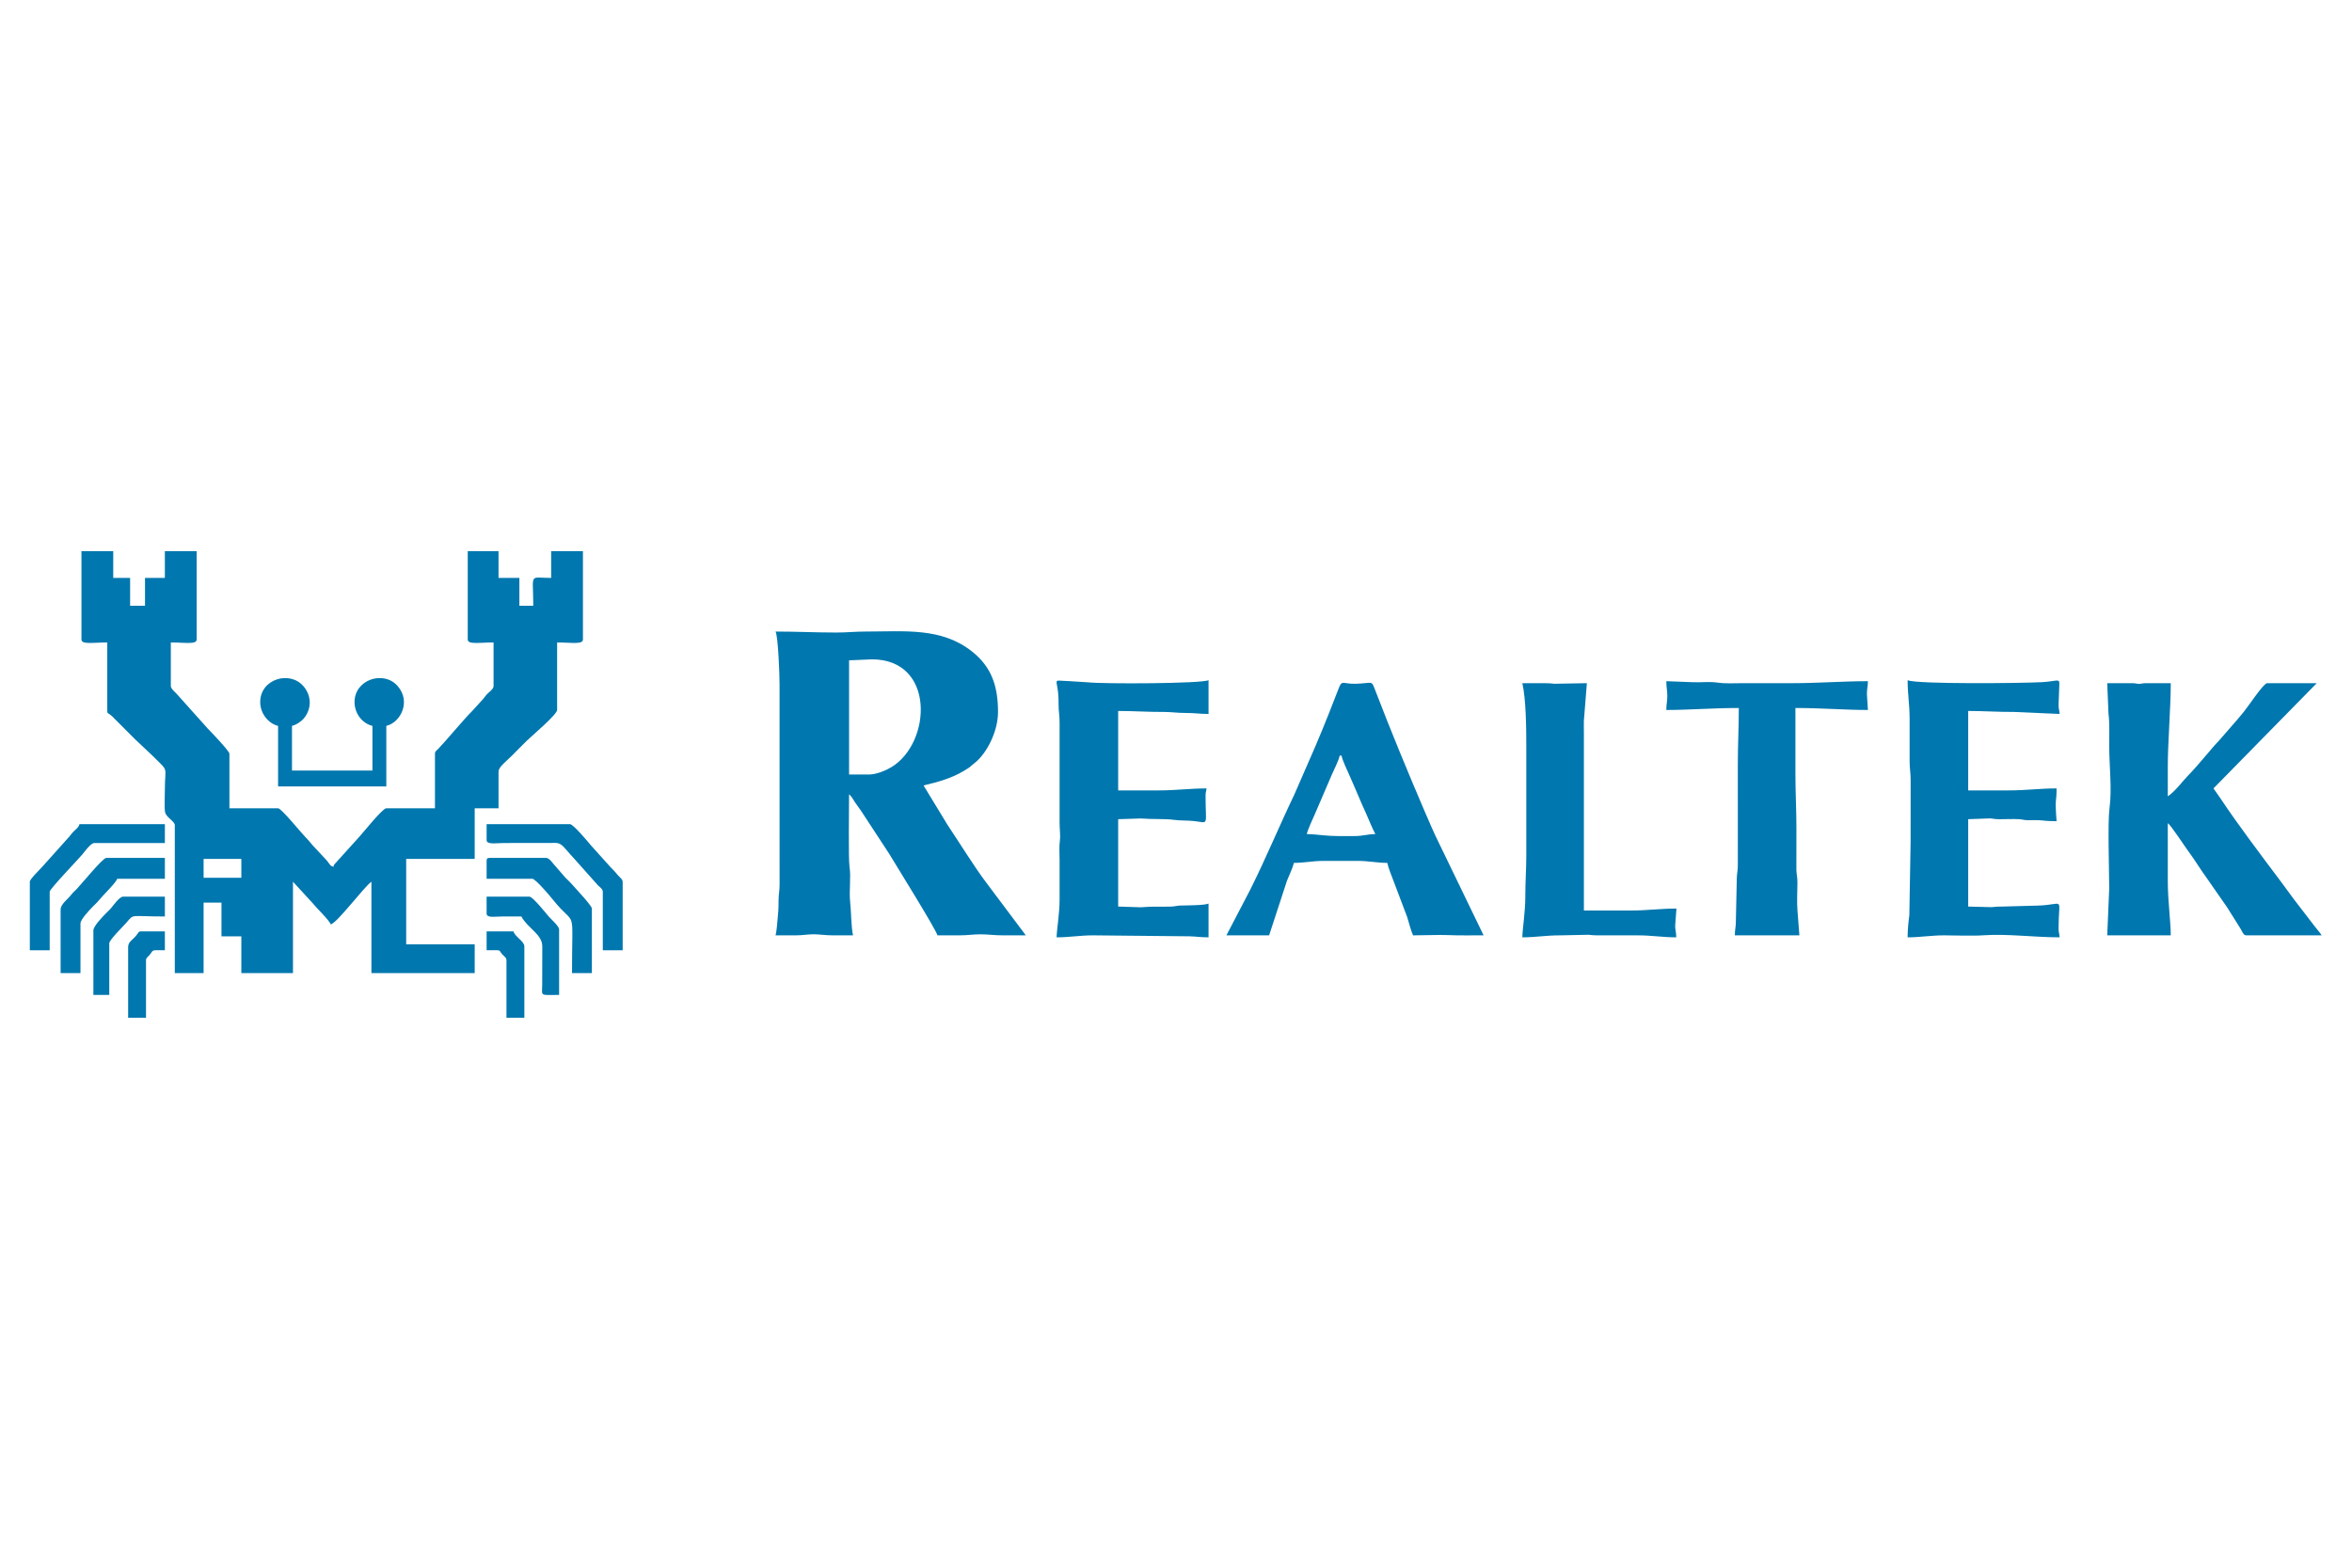 <?xml version="1.0" encoding="UTF-8"?>
<!DOCTYPE svg PUBLIC "-//W3C//DTD SVG 1.1//EN" "http://www.w3.org/Graphics/SVG/1.1/DTD/svg11.dtd">
<!-- Creator: CorelDRAW 2020 (64-Bit) -->
<svg xmlns="http://www.w3.org/2000/svg" xml:space="preserve" width="300mm" height="200mm" version="1.1" style="shape-rendering:geometricPrecision; text-rendering:geometricPrecision; image-rendering:optimizeQuality; fill-rule:evenodd; clip-rule:evenodd"
viewBox="0 0 30000 20000"
 xmlns:xlink="http://www.w3.org/1999/xlink"
 xmlns:xodm="http://www.corel.com/coreldraw/odm/2003">
 <defs>
  <style type="text/css">
   <![CDATA[
    .fil0 {fill:#0077AE}
   ]]>
  </style>
 </defs>
 <g id="图层_x0020_1">
  <g id="_2391226731248">
   <path class="fil0" d="M2597.02 10957.55l481.31 0 0 240.66 -481.31 0 0 -240.66zm-1557.93 -2799.19c0,66.92 143.43,38 329.32,38l0 873.95c0,38.99 6.87,16.62 66.66,72.67l215.16 215.48c26.31,26.32 43.14,43.38 69.48,69.85l228.17 215.14c213.83,213.83 155.16,117.9 155.16,427.48 0,63.66 -8.08,237.82 2.5,288.82 14.95,72.14 124.16,116.66 124.16,167.16l0 1887.24 367.32 0 0 -899.29 227.98 0 0 430.64 253.33 0 0 468.65 658.63 0 0 -1165.28 242.54 264.11c53.99,67.67 225.75,231.79 238.77,280.53 83.8,-19.6 428.71,-483.97 519.31,-544.64l0 1165.28 1317.27 0 0 -367.32 -873.96 0 0 -1089.28 873.96 0 0 -645.96 303.98 0 0 -468.65c0,-57.66 100.41,-132.07 174.16,-205.82 65.98,-65.99 122.59,-125.62 189.73,-190.25 68.2,-65.64 383.41,-332.24 383.41,-389.22l0 -861.29c185.88,0 329.32,28.92 329.32,-38l0 -1127.28 -405.32 0 0 341.98c-289.82,0 -227.99,-73.13 -227.99,354.65l-177.32 0 0 -354.65 -265.99 0 0 -341.98 -392.65 0 0 1127.28c0,66.92 143.43,38 329.32,38l0 557.3c0,38.02 -61.69,78.5 -85.65,104.34 -23.95,25.82 -23.39,31.05 -44.75,56.59l-144.93 159.05c-109.22,107.69 -323.53,369.76 -431.09,480.86 -19.85,20.51 -40.87,29.72 -40.87,60.45l0 696.64 -620.64 0c-47.79,0 -296.02,311.44 -345,364.3l-318.4 352.3c-13.65,28.72 -7.37,6.58 -7.96,30.69 -44.78,-18.23 -26.02,-1.99 -59.11,-43.09 -18.09,-22.47 -15.58,-24.86 -38.75,-48.99l-171.14 -183.5c-36,-40.85 -47.85,-60.59 -88.92,-101.08 -52.08,-51.35 -308.91,-370.63 -351.32,-370.63l-620.63 0 0 -696.64c0,-31.67 -227.05,-270.66 -275.73,-319.58l-382.91 -427.71c-20.66,-27.05 -88.66,-78.17 -88.66,-114l0 -557.3c185.88,0 329.31,28.92 329.31,-38l0 -1127.28 -405.31 0 0 341.98 -253.32 0 0 354.65 -189.99 0 0 -354.65 -215.32 0 0 -341.98 -405.32 0 0 1127.28z"/>
   <path class="fil0" d="M11083.26 9880.94l-253.32 0 0 -1456.59 291.32 -12.67c811.2,0 761.11,1066.51 248.26,1375.54 -66.29,39.94 -187.75,93.72 -286.26,93.72zm-1139.94 -1152.61l0.43 2558.97c-0.11,82.85 -13.71,121.99 -13.18,214.81 0.52,89.49 -4.43,144.7 -11.41,216.58 -7.23,74.41 -11.33,149 -26.51,214.15 84.45,0 168.93,-0.28 253.37,0.04 100.01,0.37 151.64,-14.98 240.82,-13.51 81.38,1.34 141.72,13.59 240.44,13.47 84.44,-0.1 168.89,0 253.33,0 -24.15,-103.62 -23.28,-305.2 -36.15,-419.83 -16.94,-150.88 12.84,-314.04 -9.17,-459.47 -14.4,-95.1 -5.35,-766.81 -5.35,-919.28 30.64,22.45 54.36,68.68 75.95,101.37 24.89,37.67 47.55,65.2 73.67,103.66l360.98 550.98c70.23,118.47 599.12,967.17 616.68,1042.57 92.89,0 185.78,-0.11 278.66,0 111.97,0.14 177.21,-13.99 278.91,-13.27 92.7,0.66 168.84,13.3 278.39,13.27 97.11,-0.03 194.21,0 291.32,0l-515.75 -687.53c-142.07,-189.17 -347.51,-520.01 -482.37,-720.9l-306.49 -504.14c178.88,-41.68 358.41,-91.69 512.19,-184.45 115.15,-69.46 55.51,-36.59 139.21,-101.44 146.98,-113.88 298.56,-393.08 298.56,-651.4 0,-344.93 -91.94,-581.25 -330.94,-771.01 -390.99,-310.42 -860.95,-254.92 -1353.65,-254.94 -144.45,0 -241.58,12.84 -379.97,12.67 -273.11,-0.33 -502.68,-12.67 -772.64,-12.67 32.87,68.49 50.67,539.08 50.67,671.3z"/>
   <path class="fil0" d="M26877.82 11932.84l810.62 0c0,-170.12 -38,-438.98 -38,-696.64 0,-244.87 0,-489.75 0,-734.63 41.35,27.69 220.43,302.55 256.89,351.09 88.69,118.1 160.4,242.43 247.83,360.14l186.81 269.16c23.58,35.58 40.34,55.44 62.83,89.18l175.7 280.26c19.66,33.71 34.06,81.44 70.56,81.44l962.62 0c-26.45,-39.51 -59.61,-76.8 -88.66,-114l-264.16 -343.8c-59.81,-79.73 -110.61,-151.85 -171.9,-233.42 -235.55,-313.43 -554.31,-735.12 -767.17,-1056.74 -29.27,-44.22 -59.17,-82.5 -88.71,-126.62l1317.27 -1342.59 -633.3 0c-44.97,0 -236.55,291.77 -301.05,370.25 -27.6,33.58 -46.97,56.28 -75.01,89.64l-241.6 277.71c-84.04,83.95 -255.32,304.44 -392.71,443.25 -59.88,60.51 -162.56,200.34 -256.24,263.07 0,-122.43 0.55,-244.98 -0.08,-367.4 -1.51,-294.26 38.08,-770.59 38.08,-1076.52l-316.65 0c-49.92,0 -57.81,8.97 -88.66,8.97 -30.85,0 -38.74,-8.97 -88.66,-8.97l-316.65 0 16.12 389.18c15.32,111.81 9.21,275.67 9.21,408.78 0,258.62 37.64,552.05 3.46,801.41 -23.51,171.5 -4.36,768.51 -3.42,1022.53l-25.37 595.27z"/>
   <path class="fil0" d="M17086.97 9640.28l25.33 0c3.92,47.14 80.07,206 100.97,253.68 36.82,83.96 70.61,159.89 107.12,247.53 36.31,87.13 72.1,165.75 108.35,246.31 39.52,87.84 70.21,169.96 114.2,253.1 -98.34,0 -157.7,25.33 -265.98,25.33 -144.37,0 -269.19,3.89 -407.25,-10.73 -61.77,-6.54 -147.36,-14.6 -200.72,-14.6 3.36,-40.43 80.9,-205.59 101.68,-252.97l213.14 -496.15c23.19,-56.58 99.08,-202.45 103.16,-251.5zm-1443.93 2292.56l544.64 0 227.85 -696.77c24.77,-62.01 74.44,-166.2 88.8,-227.85 138.71,0 235.08,-25.33 379.98,-25.33l430.64 0c144.9,0 241.27,25.33 379.99,25.33 17.87,76.71 50.54,152.54 77.91,226.07l173.84 459.46c25.6,76.12 45.91,173.12 77.56,239.09 141.03,0 325.04,-7.98 437.85,-3.5 151.8,6.04 307.94,3.5 461.44,3.5l-569.79 -1178.13c-63.61,-128.76 -122.2,-264.37 -181.02,-401.62 -214.7,-501.01 -435.28,-1034.56 -631.49,-1547.06 -51.99,-135.79 -26.46,-88.2 -253.18,-82.89 -169.64,3.97 -170.65,-59.38 -219.37,75.57l-124.69 318.63c-56.98,142.38 -109.44,271.97 -170.13,412.51l-265.31 608.64c-186.74,388.79 -360.89,810.53 -561.54,1211.71l-303.98 582.64z"/>
   <path class="fil0" d="M13477.15 11958.17c165.68,0 300.95,-25.73 468.62,-25.35l1229.04 12.27c77.79,2.33 143.22,13.08 240.24,13.08l0 -430.65c-48.8,23.42 -280.89,22.9 -355.05,24.94 -62.56,1.72 -63.18,11.6 -125.85,13.48 -160.86,4.81 -213.29,-5.43 -383.91,8.85l-287.8 -9.27 0 -1114.61 287.8 -9.27c139.57,11.69 325.28,3.13 414.18,16.59 77.43,11.72 190.94,8.31 262.53,16.13 199.4,21.79 150.1,76.77 150.1,-327.43 0,-43.67 9.37,-49.05 12.67,-88.67 -211,0 -388.82,25.34 -607.97,25.34l-519.31 0 0 -1013.29c205.97,0 371.74,13.24 582.93,12.37 97.34,-0.39 167.12,13.52 278.44,12.88 109,-0.62 175.28,12.75 291.24,12.75l0 -430.65c-92.7,44.49 -1337.75,49.13 -1534.44,27.19l-238.44 -14.9c-258.53,-7.14 -135.96,-61.73 -139.78,291.78 -1.04,96.42 13.35,140.7 12.84,240.49l-0.1 1266.71c-0.21,93.81 12.5,167.64 3.91,231 -10.96,80.73 -3.9,168 -3.9,250.29 0,168.87 -0.37,337.79 0.02,506.66 0.4,177.29 -35.73,378.49 -38.01,481.29z"/>
   <path class="fil0" d="M24369.94 10742.23l-16.12 933.83c-10.89,80.37 -21.88,185.04 -21.88,282.11 163.09,0 299,-25.54 468.64,-25.34 158.75,0.2 351.82,9.74 506.49,-1.16 290.04,-20.44 647.75,26.5 962.77,26.5 -1.27,-57.28 -12.66,-50.34 -12.66,-113.99 0,-423.62 87.96,-300.65 -265.59,-290.92l-443.75 12.22c-58.52,-0.21 -92.09,1.32 -145.05,7.78l-298.22 -7.74 0 -1114.61 277.47 -10.15c31.58,0.94 60.81,10.44 114.74,10.58 81.51,0.21 173.69,-4.82 253.82,-0.49 55.65,3 52.97,11.35 113.52,13.14 41.64,1.24 85.84,-2.06 127.49,-0.83 86.72,2.58 84.2,13.08 240.24,13.08 -24.49,-324.3 0,-215.27 0,-417.98 -211,0 -388.82,25.34 -607.97,25.34l-519.31 0 0 -1013.29c205.97,0 371.74,13.24 582.93,12.37l582.34 25.63c-1.27,-57.28 -12.66,-50.34 -12.66,-113.99l10.01 -271.24c3.22,-71.77 -43.02,-29.61 -225.28,-20.02 -252.67,13.29 -1598.42,28.13 -1709.97,-25.4 0,174.84 25.38,310.44 25.33,493.98 -0.04,177.32 0.39,354.68 -0.01,531.99 -0.23,99.43 12.99,154.64 13.12,240.2l-0.44 798.4z"/>
   <path class="fil0" d="M21266.76 8880.32c0,72.7 -12.67,96.15 -12.67,177.33 294.61,0 593.83,-25.34 924.62,-25.34 0,254.1 -12.66,465.84 -12.66,721.97l0.3 1279.56c0.33,81.07 -12.57,103.37 -13.47,176.53l-11.73 545.58c-0.11,78.35 -13.1,97.9 -13.1,176.89l823.29 0 -24.66 -317.32c-8.59,-103.72 -0.81,-246.6 -0.37,-354.28 0.32,-77.6 -11.4,-97.94 -13.38,-163.95l0.41 -532.39c0,-244.13 -12.66,-445.56 -12.66,-683.96l0 -848.63c329.73,0 630.48,25.34 924.62,25.34l-12.67 -202.66c0,-77.05 12.67,-92.39 12.67,-164.66 -314.36,0 -635.83,25.34 -962.62,25.34l-633.3 0c-105.67,0 -222.67,7.71 -322,-7.33 -104,-15.74 -216.99,0.5 -324.03,-5.28l-329.26 -12.73c0,84.62 12.67,116.7 12.67,189.99z"/>
   <path class="fil0" d="M19468.18 9526.29l0 1380.6c0,191.59 -12.98,353.65 -12.66,531.98 0.36,195.45 -35.4,402.75 -38,519.3 168.5,0 299.09,-25.35 481.31,-25.33l361.91 -7.38c41.97,4.12 70.09,7.8 119.23,7.55 168.88,-0.87 337.91,-0.13 506.81,-0.17 183.54,-0.05 319.14,25.33 493.97,25.33 0,-72.47 -17.9,-105.51 -12.66,-164.66l15.28 -202.42c-206.65,-0.24 -374.28,25.1 -585.25,25.1l-595.31 0 0 -2254.56c0,-53.99 -2.01,-111.58 -0.41,-165.07l38.41 -480.89 -412.57 7.38c-46.66,-4.6 -78.78,-7.73 -131.99,-7.47 -92.87,0.45 -185.84,0.09 -278.73,0.09 46.28,198.63 50.66,563.89 50.66,810.62z"/>
   <path class="fil0" d="M3318.98 8956.32c0,149.24 106.87,275.77 227.99,303.98l0 772.63 1380.6 0 0 -772.63c182.77,-42.58 319.18,-310.7 142.74,-510.05 -178.21,-201.34 -548.05,-81.75 -548.05,206.07 0,152.76 104.84,275.3 227.98,303.98l0 569.98 -1025.94 0 0 -569.98c56.89,-13.25 121.7,-58.11 154.4,-98.92 99.72,-124.48 94.15,-285.61 -5.81,-404.32 -175.99,-208.99 -553.91,-94.39 -553.91,199.26z"/>
   <path class="fil0" d="M6206.84 10716.9c0,61.13 111.5,38 227.99,38l659.59 -0.97c80.5,4.35 114.09,80.16 217.78,187.54l316.39 354.92c21.15,20.36 60.17,45.58 60.17,79.14l0 747.3 253.33 0 0 -873.96c0,-33.2 -49.34,-66.74 -70.64,-94.02 -34.52,-44.22 -47.85,-54.31 -84.78,-92.55l-251.78 -280.19c-40.17,-50.34 -225.37,-267.87 -264.11,-267.87l-1063.94 0 0 202.66z"/>
   <path class="fil0" d="M380.46 11248.87l0 873.96 253.32 0 0 -747.3c0,-33.71 362.74,-410.87 414.24,-472.38 29.55,-35.28 108.82,-148.25 155.73,-148.25l899.29 0 0 -240.66 -1089.28 0c-12.12,45.4 -42.44,60.98 -73.06,91.6 -36,35.99 -45.89,59.32 -81.86,95.46l-323.32 360.65c-26.93,30.56 -155.06,153.27 -155.06,186.92z"/>
   <path class="fil0" d="M6206.84 10982.89l0 227.98 582.64 0c40.89,0 232.91,228.78 264.1,267.87 300.66,376.86 242.54,41.71 242.54,935.41l253.32 0 0 -823.3c0,-38.08 -227.02,-277.27 -275.59,-332.38 -25.87,-29.36 -49.89,-46.24 -75.33,-76.66l-141.16 -162.83c-17.95,-22.76 -56.82,-74.09 -90.56,-74.09l-721.97 0c-29.18,0 -37.99,8.81 -37.99,38z"/>
   <path class="fil0" d="M773.11 11603.52l0 810.63 253.32 0 0 -633.3c0,-51.67 116.82,-172.75 161.24,-218.74 25.88,-26.8 46.04,-42.39 68.63,-70.7 53.99,-67.67 225.75,-231.79 238.77,-280.54l607.97 0 0 -265.98 -747.3 0c-45.5,0 -317.06,334.45 -376.56,396.06 -29.06,30.1 -47.44,43.44 -74.07,77.93 -40.03,51.84 -132,116.38 -132,184.64z"/>
   <path class="fil0" d="M6206.84 11654.18c0,59.86 98.37,38.03 202.65,38.01 80.22,-0.03 160.44,-0.01 240.66,-0.01 77.56,146.59 266.4,227.61 266.83,379.14l-1.07 495.05c-2.01,148.75 -32.18,126.43 215.55,126.43l0 -835.96c0,-40.24 -104.65,-133.12 -129.73,-161.59 -41.44,-47.03 -205.48,-256.39 -250.25,-256.39l-544.64 0 0 215.32z"/>
   <path class="fil0" d="M1191.09 11869.51l0 823.29 202.65 0 0 -658.64c0,-42.98 173.94,-212.1 218.37,-262.93 102.69,-117.49 34.76,-79.05 490.93,-79.05l0 -253.32 -531.97 0c-47.43,0 -124.99,111.49 -155.73,148.26 -17.35,20.75 -30.95,32.04 -50.25,51.07 -43.04,42.43 -174,175.51 -174,231.32z"/>
   <path class="fil0" d="M6206.84 12122.83c208.82,0 144.28,-9.88 200.13,53.19 19.17,21.65 53.19,40.5 53.19,73.47l0 734.63 227.99 0 0 -911.95c0,-62.62 -121.54,-123.36 -139.33,-190l-341.98 0 0 240.66z"/>
   <path class="fil0" d="M1634.4 12084.83l0 899.29 227.99 0 0 -734.63c0,-31.84 25.68,-42.76 46.38,-67.61 57.82,-69.45 5.58,-59.05 194.27,-59.05l0 -240.66 -303.99 0c-40.94,0 -25.96,21.25 -91.78,85.54 -33.84,33.06 -72.87,57.36 -72.87,117.12z"/>
  </g>
 </g>
</svg>
